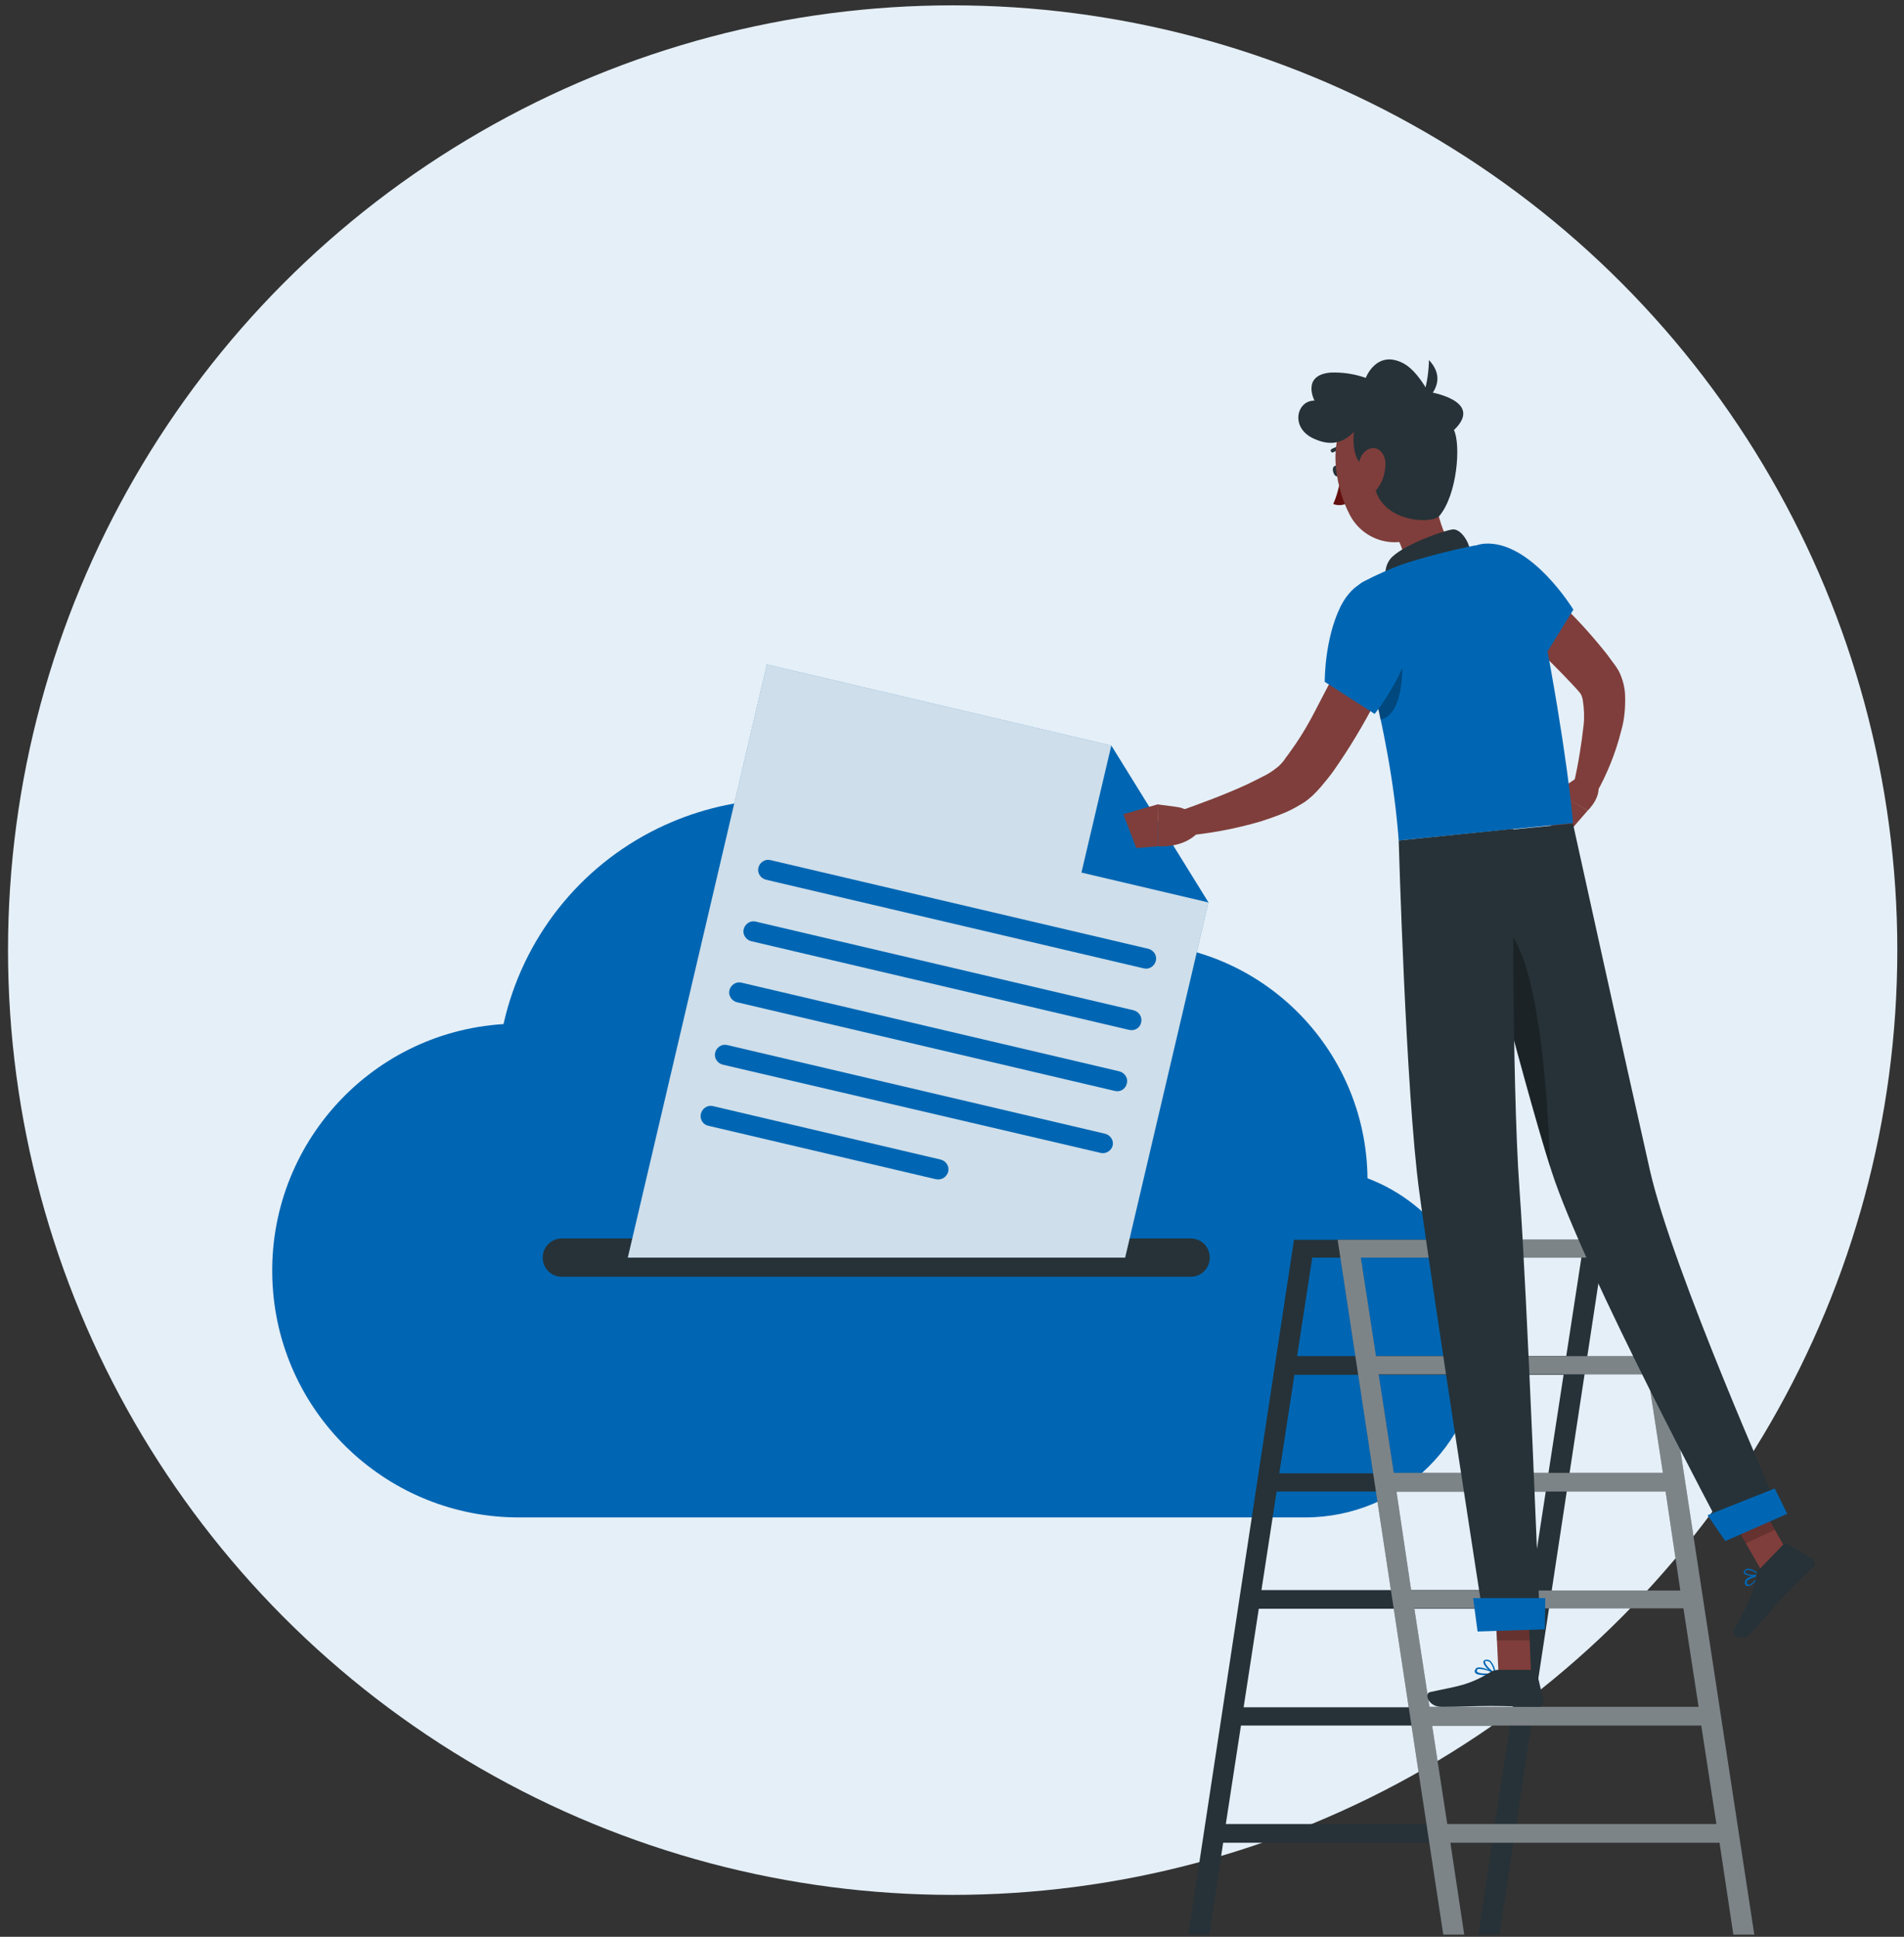 <?xml version="1.0" encoding="utf-8"?>
<!-- Generator: Adobe Illustrator 24.2.0, SVG Export Plug-In . SVG Version: 6.00 Build 0)  -->
<svg version="1.1" id="Ebene_1" xmlns="http://www.w3.org/2000/svg" xmlns:xlink="http://www.w3.org/1999/xlink" x="0px" y="0px"
	 viewBox="0 0 427.3 434.6" style="enable-background:new 0 0 427.3 434.6;" xml:space="preserve">
<rect x="0" y="0" width="427.3" height="434.6" fill="#333333" stroke="none"/>
<style type="text/css">
	.st0{fill:#E5EFF7;}
	.st1{fill:#407BFF;}
	.st2{fill:#0066B3;}
	.st3{fill:#263238;}
	.st4{fill:#3988C4;}
	.st5{opacity:0.8;fill:#F3F3F3;enable-background:new    ;}
	.st6{opacity:0.4;fill:#FFFFFF;enable-background:new    ;}
	.st7{fill:#7F3E3B;}
	.st8{fill:#630F0F;}
	.st9{opacity:0.3;enable-background:new    ;}
	.st10{opacity:0.2;enable-background:new    ;}
</style>
<circle class="st0" cx="213.8" cy="213.2" r="212"/>
<g id="freepik--Cloud--inject-151">
	<path class="st1" d="M133.7,231.8L133,231c2.6-2.1,5.3-4,8.2-5.7l0.5,0.9C138.9,227.8,136.2,229.7,133.7,231.8z"/>
	<path class="st1" d="M113.1,260.4l-0.9-0.4c3.4-9.1,8.8-17.4,15.7-24.3l0.7,0.7C121.8,243.2,116.5,251.4,113.1,260.4z"/>
	<path class="st2" d="M306.9,264.4c-0.3-29.4-24.3-53.1-53.7-52.8c-6.7,0.1-13.3,1.4-19.5,3.9c-15.6-32-54.1-45.2-86.1-29.6
		c-17.6,8.6-30.3,24.7-34.6,43.9c-30.5,1.9-53.7,28.2-51.8,58.8c1.8,29.2,26.1,52,55.4,51.9h176.3c21.7,0,39.3-17.5,39.3-39.2
		C332.2,284.9,322.2,270.2,306.9,264.4L306.9,264.4z"/>
	<path class="st3" d="M267.2,286.5H126.1c-2.4,0-4.3-1.9-4.3-4.3l0,0c0-2.4,1.9-4.3,4.3-4.3h141.1c2.4,0,4.3,1.9,4.3,4.3l0,0
		C271.5,284.6,269.6,286.5,267.2,286.5z"/>
	<polygon class="st4" points="271.2,202.5 252.5,282.2 140.9,282.2 172.1,149.1 249.4,167.3 	"/>
	<polygon class="st5" points="271.2,202.5 252.5,282.2 140.9,282.2 172.1,149.1 249.4,167.3 	"/>
	<path class="st2" d="M256.7,217.3l-84.8-19.9c-1.2-0.3-2-1.5-1.7-2.7c0,0,0,0,0,0l0,0c0.3-1.2,1.5-2,2.7-1.7l84.8,19.9
		c1.2,0.3,2,1.5,1.7,2.7l0,0C259.1,216.8,257.9,217.6,256.7,217.3z"/>
	<path class="st2" d="M253.4,231.1l-84.8-19.9c-1.2-0.3-2-1.5-1.7-2.7c0,0,0,0,0,0l0,0c0.3-1.2,1.5-2,2.7-1.7l84.8,19.9
		c1.2,0.3,2,1.5,1.7,2.7l0,0C255.9,230.6,254.7,231.4,253.4,231.1z"/>
	<path class="st2" d="M250.2,244.8l-84.8-19.9c-1.2-0.3-2-1.5-1.7-2.7l0,0c0.3-1.2,1.5-2,2.7-1.7l84.8,19.9c1.2,0.3,2,1.5,1.7,2.7
		c0,0,0,0,0,0l0,0C252.6,244.4,251.4,245.1,250.2,244.8C250.2,244.8,250.2,244.8,250.2,244.8z"/>
	<path class="st2" d="M247,258.7l-84.8-19.8c-1.2-0.3-2-1.5-1.7-2.7l0,0c0.3-1.2,1.5-2,2.7-1.7l84.8,19.9c1.2,0.3,2,1.5,1.7,2.7l0,0
		C249.4,258.2,248.2,259,247,258.7z"/>
	<path class="st2" d="M210,264.6l-51.1-12c-1.2-0.3-1.9-1.5-1.6-2.7l0,0c0.3-1.2,1.5-2,2.7-1.7c0,0,0,0,0,0l51.1,12
		c1.2,0.3,2,1.5,1.7,2.7c0,0,0,0,0,0l0,0C212.5,264.1,211.3,264.9,210,264.6C210,264.6,210,264.6,210,264.6z"/>
	<polygon class="st2" points="271.2,202.5 242.7,195.8 249.4,167.3 	"/>
</g>
<g id="freepik--Character--inject-151">
	<path class="st3" d="M290.4,278.2l-23.7,155.9h4.7l3.1-20.6h60.4l-3.1,20.6h4.7l23.7-155.9H290.4z M335.5,409.3h-60.4l3.4-22.1
		h60.4L335.5,409.3z M339.5,383.1h-60.4l3.4-22.1h60.4L339.5,383.1z M343.5,356.8h-60.4l3.4-22.1h60.4L343.5,356.8z M347.5,330.6
		h-60.4l3.4-22.1h60.4L347.5,330.6z M291.1,304.3l3.4-22.1h60.4l-3.4,22.1H291.1z"/>
	<path class="st3" d="M369.9,278.2h-69.7l23.7,155.9h4.7l-3.1-20.6h60.4l3.1,20.6h4.7L369.9,278.2z M305.4,282.2h60.4l3.4,22.1
		h-60.4L305.4,282.2z M309.4,308.4h60.4l3.4,22.1h-60.4L309.4,308.4z M313.4,334.7h60.4l3.3,22.2h-60.4L313.4,334.7z M317.4,360.9
		h60.4l3.4,22.1h-60.4L317.4,360.9z M324.8,409.3l-3.4-22.1h60.4l3.4,22.1H324.8z"/>
	<path class="st6" d="M369.9,278.2h-69.7l23.7,155.9h4.7l-3.1-20.6h60.4l3.1,20.6h4.7L369.9,278.2z M305.4,282.2h60.4l3.4,22.1
		h-60.4L305.4,282.2z M309.4,308.4h60.4l3.4,22.1h-60.4L309.4,308.4z M313.4,334.7h60.4l3.3,22.2h-60.4L313.4,334.7z M317.4,360.9
		h60.4l3.4,22.1h-60.4L317.4,360.9z M324.8,409.3l-3.4-22.1h60.4l3.4,22.1H324.8z"/>
	<path class="st7" d="M340,126.4c2,1.5,3.8,3.1,5.6,4.7c1.8,1.6,3.6,3.2,5.3,4.9c3.5,3.4,6.8,7.1,9.8,10.9l1.1,1.5l0.6,0.8
		c0.3,0.4,0.6,0.9,0.9,1.4c0.8,1.6,1.3,3.4,1.4,5.2c0.1,2.8-0.1,5.6-0.9,8.3c-1.2,4.8-3.1,9.5-5.5,13.8l-5.1-2.1
		c1-4.3,1.7-8.7,2.2-13.1c0.2-1.9,0.1-3.8-0.2-5.7c-0.1-0.5-0.3-1.1-0.6-1.5c0-0.1-0.1-0.1-0.1-0.1l-0.5-0.6l-1.1-1.2
		c-3-3.2-6.2-6.4-9.5-9.4s-6.8-6.1-10.2-8.9L340,126.4z"/>
	<path class="st7" d="M355.1,173.7l-5.8,4l7,4.2c0,0,3.6-3.4,2.1-6.6L355.1,173.7z"/>
	<polygon class="st7" points="346.4,184.3 351.7,187.2 356.3,181.9 349.3,177.6 	"/>
	<path class="st3" d="M300.8,105.5c0.2,0.7,0,1.3-0.5,1.4s-0.9-0.3-1.1-1s0-1.3,0.5-1.4S300.7,104.8,300.8,105.5z"/>
	<path class="st8" d="M300.9,106.8c-0.3,2.2-0.8,4.3-1.7,6.3c1.1,0.4,2.2,0.3,3.2-0.2L300.9,106.8z"/>
	<path class="st3" d="M302.2,101.3c-0.1,0-0.2,0-0.2,0c-0.9-0.4-2-0.3-2.8,0.2c-0.2,0.1-0.4,0-0.5-0.2c-0.1-0.2-0.1-0.4,0.1-0.5
		c1.1-0.7,2.4-0.8,3.6-0.3c0.2,0.1,0.3,0.3,0.2,0.5C302.4,101.2,302.3,101.3,302.2,101.3L302.2,101.3z"/>
	<path class="st7" d="M321.3,107.3c0.9,6.1,2.2,15.4,7.6,17.8c0,0,0.5,6.3-10.1,10.2c-11.6,4.2-7.6-3.8-7.6-3.8
		c5.8-3.8,4-8.5,1.3-12.5L321.3,107.3z"/>
	<path class="st3" d="M329.9,123.8c0-1.9-2-5.2-3.9-5c-2.2,0.3-10.5,3.3-13.5,6.1s-0.9,7.7-0.9,7.7L329.9,123.8z"/>
	<path class="st2" d="M393.8,355c-0.5,0.5-1.1,1-1.6,0.9c-0.2,0-0.5-0.1-0.6-0.6c-0.1-0.2,0-0.5,0.1-0.7c0.6-1,3-1.4,3.1-1.5
		c0.1,0,0.1,0,0.2,0.1c0,0.1,0,0.1,0,0.2C394.6,354.1,394.2,354.6,393.8,355z M392.2,354.7c-0.1,0-0.1,0.1-0.1,0.2
		c-0.1,0.1-0.1,0.3,0,0.4c0.1,0.3,0.3,0.3,0.3,0.3c0.5,0.1,1.6-1,2.2-1.9C393.6,353.9,392.8,354.2,392.2,354.7z"/>
	<path class="st2" d="M395,353.5C394.9,353.6,394.9,353.6,395,353.5c-0.9,0.3-3.1,0.2-3.6-0.4c-0.1-0.2-0.1-0.5,0.1-0.7
		c0.2-0.2,0.4-0.4,0.7-0.4c1.1-0.1,2.7,1.2,2.8,1.3C395,353.3,395,353.4,395,353.5C395,353.5,395,353.5,395,353.5z M391.8,352.5
		C391.8,352.5,391.8,352.5,391.8,352.5c-0.2,0.2-0.1,0.3-0.1,0.4c0.3,0.4,1.8,0.6,2.8,0.4c-0.6-0.6-1.4-0.9-2.3-1
		C392,352.3,391.9,352.4,391.8,352.5z"/>
	<path class="st2" d="M333.3,375.9c-0.9,0-1.9-0.1-2.2-0.5c-0.2-0.2-0.2-0.5,0-0.8c0.1-0.2,0.3-0.4,0.5-0.4c1.2-0.3,3.8,1.1,3.9,1.2
		c0.1,0,0.1,0.1,0.1,0.2c0,0.1-0.1,0.1-0.1,0.1C334.8,375.9,334,375.9,333.3,375.9z M332.1,374.5c-0.1,0-0.2,0-0.3,0
		c-0.1,0-0.3,0.1-0.3,0.2c-0.1,0.2-0.1,0.3,0,0.4c0.3,0.5,2.2,0.5,3.6,0.3C334.1,374.9,333.2,374.6,332.1,374.5L332.1,374.5z"/>
	<path class="st2" d="M335.5,375.7C335.5,375.7,335.5,375.7,335.5,375.7c-1-0.4-2.7-2-2.6-2.8c0-0.2,0.2-0.4,0.6-0.5
		c0.4,0,0.7,0.1,1,0.3c0.7,0.8,1.1,1.8,1.1,2.8c0,0.1,0,0.1-0.1,0.2C335.6,375.7,335.6,375.8,335.5,375.7z M333.7,372.7h-0.1
		c-0.3,0-0.3,0.1-0.3,0.2c-0.1,0.5,1.1,1.8,2,2.3c-0.1-0.8-0.4-1.6-1-2.3C334.1,372.8,333.9,372.8,333.7,372.7L333.7,372.7z"/>
	<polygon class="st7" points="343.6,375.6 336.3,375.6 335.5,358.5 342.9,358.5 	"/>
	<polygon class="st7" points="402.5,350.6 395.7,353.1 387,337.9 393.8,335.4 	"/>
	<path class="st3" d="M394.6,352.4l5.7-5.9c0.2-0.2,0.5-0.3,0.8-0.1l5.7,3.5c0.5,0.3,0.7,1,0.3,1.5c0,0.1-0.1,0.1-0.2,0.2
		c-2,2-3.1,2.9-5.6,5.5c-1.6,1.6-6.2,7-8.3,9.3s-4.6,0.4-3.9-0.7c3-4.9,4.9-9.6,5-12C394.1,353.2,394.3,352.8,394.6,352.4z"/>
	<path class="st3" d="M336.3,374.7h8c0.3,0,0.6,0.2,0.6,0.5l1.5,6.5c0.1,0.6-0.2,1.1-0.8,1.3c-0.1,0-0.2,0-0.3,0
		c-2.9,0-7.1-0.2-10.7-0.2c-4.3,0-6.1,0.2-11.1,0.2c-3,0-3.9-3-2.6-3.3c5.8-1.3,8.6-1.4,13.6-4.5C335,374.9,335.7,374.7,336.3,374.7
		z"/>
	<path class="st7" d="M316.3,141c-1.1,2.8-2.3,5.5-3.6,8.2s-2.6,5.4-3.9,8c-2.8,5.4-5.9,10.6-9.4,15.6c-0.9,1.3-1.9,2.5-3,3.8
		c-0.5,0.6-1.1,1.2-1.8,1.9c-0.8,0.7-1.6,1.4-2.5,1.9c-1.5,0.9-3,1.7-4.6,2.3c-1.5,0.6-3,1.1-4.5,1.6c-5.8,1.7-11.7,2.8-17.8,3.3
		l-1.1-5.4c5.4-1.9,10.8-3.9,15.8-6.2c1.2-0.6,2.5-1.2,3.6-1.8c1.1-0.5,2.1-1.2,3-1.9c0.3-0.2,0.6-0.5,0.9-0.8
		c0.4-0.4,0.8-0.9,1.1-1.4c0.8-1,1.5-2.1,2.3-3.2c1.5-2.2,2.9-4.6,4.2-7.1s2.6-5,3.9-7.5c2.5-5.1,4.9-10.3,7.1-15.4L316.3,141z"/>
	<path class="st2" d="M333.1,122c10.5-0.8,20,14.8,20,14.8l-7.6,12.3c-5.4-2.2-10.5-5.2-15-8.9C323.4,134,325.9,122.6,333.1,122z"/>
	<path class="st9" d="M332.5,135.2l11.1,14.9l-0.5,0.6c0,0-3.8-3-8.2-7.3L332.5,135.2z"/>
	<path class="st2" d="M303.9,133.7c-0.6,5.1,8,27.9,10,54.9l39.1-3.9c-0.3-5.2-3.1-27-8.3-51.6c-1.4-6.8-6.7-12-13.5-10.7H331
		c-5.5,1.1-10.9,2.5-16.2,4.2c-3,1.1-5.9,2.4-8.8,3.9C304.8,131.1,304,132.3,303.9,133.7z"/>
	<path class="st9" d="M307.8,152.6c0.7,2.8,1.4,5.7,2,8.9c6-1.4,4.8-14.6,4.9-14.8L307.8,152.6z"/>
	<path class="st2" d="M316.6,136.2c3,10.3-8.1,24-8.1,24l-11.2-7.2c0,0-0.1-9.4,3.5-16.8C305.4,126.9,314.5,128.9,316.6,136.2z"/>
	<path class="st7" d="M264.3,181.1l-4.5-0.6l0.1,9.4c0,0,6.1,0.6,9.4-3.6l-0.7-1.8C267.9,182.7,266.3,181.4,264.3,181.1z"/>
	<polygon class="st7" points="252.1,182.7 255,190.3 259.9,189.9 259.8,180.5 	"/>
	<polygon class="st10" points="335.5,358.6 335.9,368.1 343.3,368.1 342.9,358.6 	"/>
	<polygon class="st10" points="393.8,335.4 387,337.9 391.8,346.3 398.3,343.3 	"/>
	<path class="st7" d="M322.1,98.6c1.5,8.1,2.9,12.7-0.1,17.8c-4.5,7.7-15.2,6.6-19.1-0.9c-3.5-6.7-5.5-18.8,1.5-23.9
		c4.9-3.7,12-2.7,15.7,2.2C321,95.2,321.7,96.9,322.1,98.6z"/>
	<path class="st3" d="M308.5,104c-4.9,2.5-5-5.4-4.6-7.1c-1.9,1.8-4.4,3.6-8.9,1.6c-5.6-2.4-4-8.7,0-8.6c0,0-3-5.7,3.6-6.3
		c2.7-0.1,5.4,0.3,7.9,1.2c0,0,2.4-6.4,8.4-3.3c3.1,1.6,5.6,6.4,5.6,6.4s12.8,1.9,5.8,8.6c1.6,3.4,0.7,14.6-3.3,19.3
		C321.2,117.9,306,117.3,308.5,104z"/>
	<path class="st3" d="M318.2,91.3c0,0,2.3-3.2,2.5-10.5C326.1,86.6,318.2,91.3,318.2,91.3z"/>
	<path class="st7" d="M310.9,103.6c0.1,2-0.4,4.1-1.6,5.8c-1.5,2.2-3.5,1.3-4.2-1.1c-0.6-2.1-0.5-5.8,1.5-7.2
		S310.6,101.1,310.9,103.6z"/>
	<path class="st3" d="M327.8,187.3c0,0,13.8,55,20.4,75.5c7.2,22.4,38.7,81.3,38.7,81.3l12.3-5.4c0,0-23.8-53.6-28.9-76
		c-5.5-24.3-17.3-77.9-17.3-77.9L327.8,187.3z"/>
	<path class="st2" d="M383.2,340c0,0,4,5.8,4,5.8l13.9-6.1l-2.8-5.7L383.2,340z"/>
	<path class="st9" d="M335,206.7c9.8,0.9,12.3,36.8,12.9,55.3c-4-12.7-10.6-37.4-15.1-54.9C333.5,206.7,334.2,206.6,335,206.7z"/>
	<path class="st3" d="M313.9,188.6c0,0,1.6,56.5,4.6,78.7c3.1,23.1,14.6,97,14.6,97h12.5c0,0-2.9-74.6-4.6-97.5
		c-1.8-24.9-1.4-80.8-1.4-80.8L313.9,188.6z"/>
	<path class="st2" d="M330.6,358.6c0,0,1,7.5,1,7.5l15.1-0.5l0.1-7L330.6,358.6z"/>
</g>
</svg>
